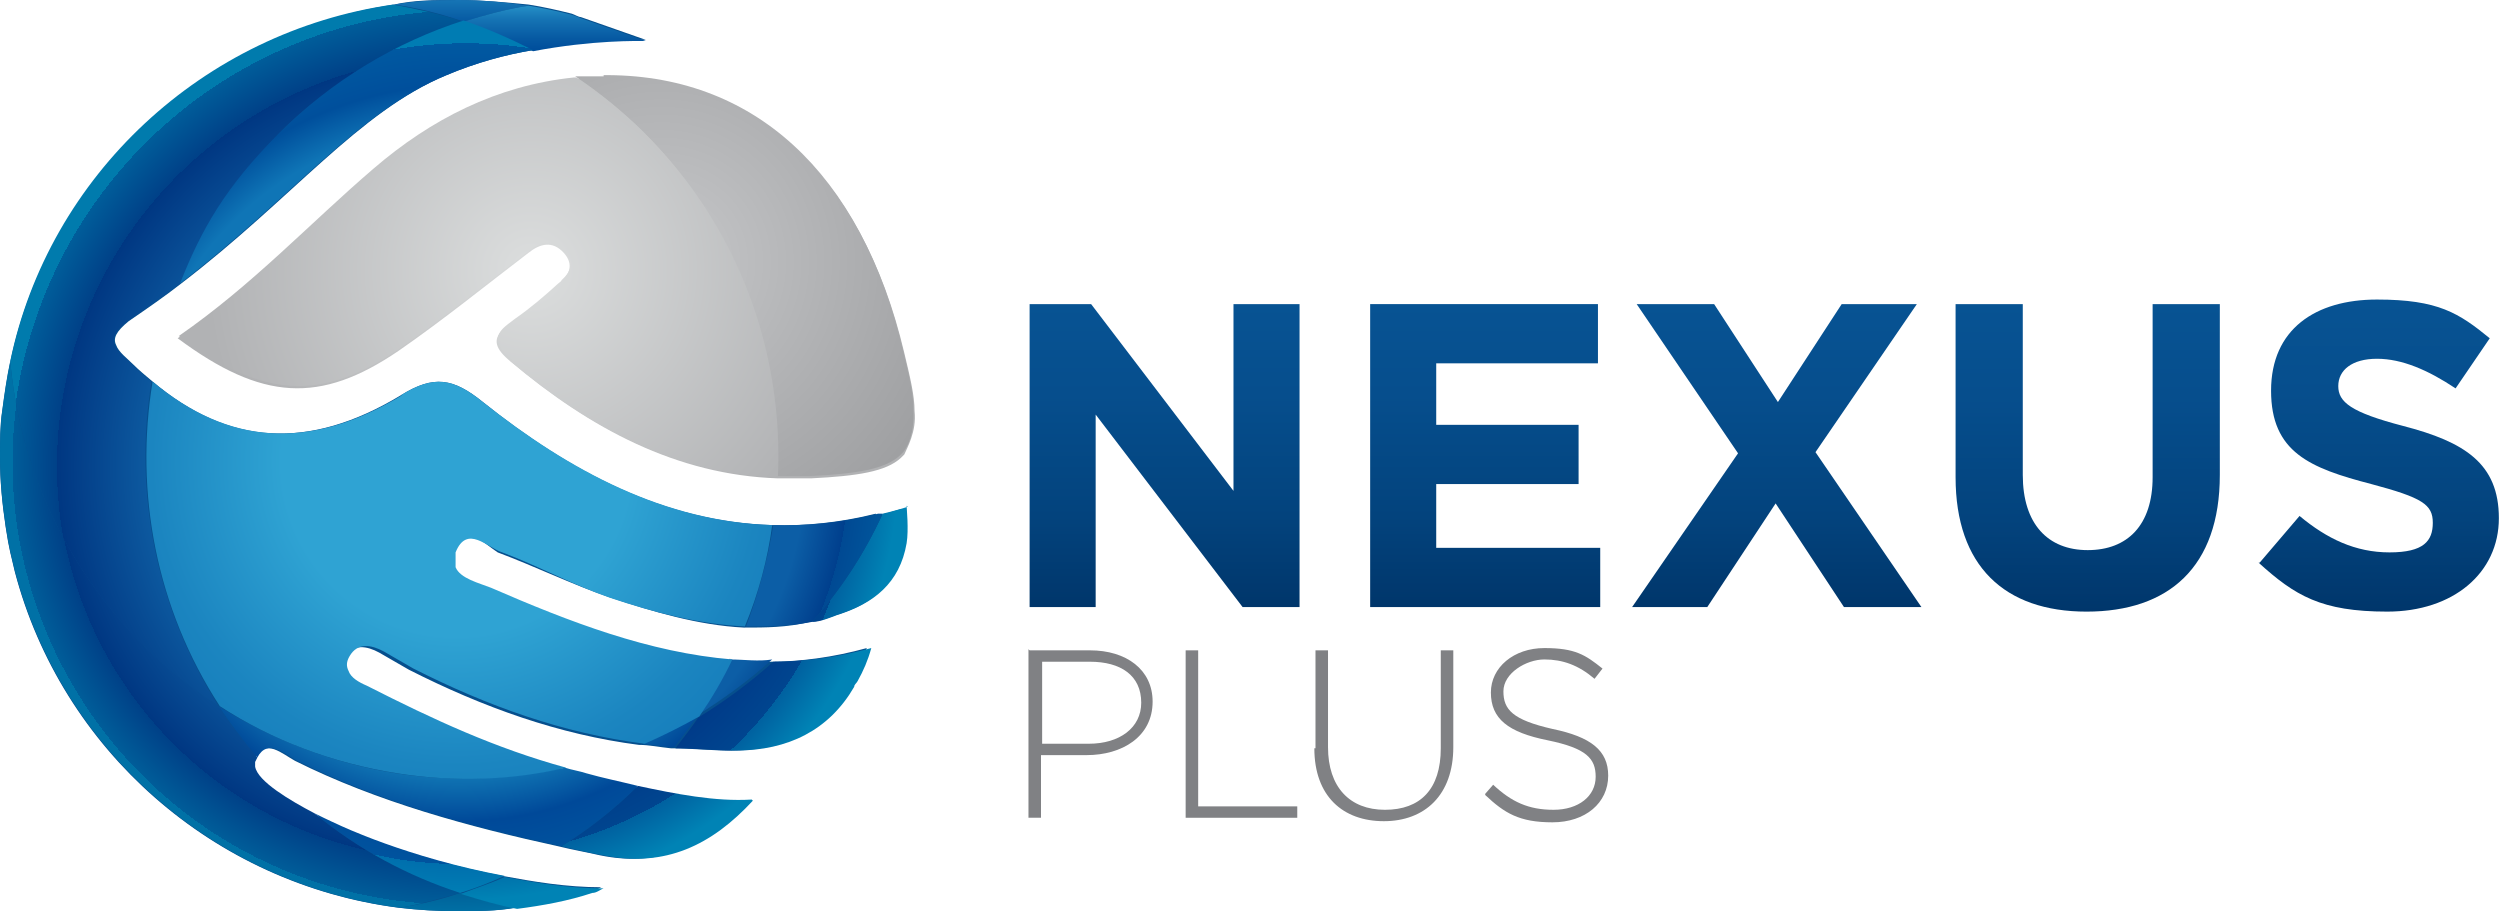 <?xml version="1.0" encoding="UTF-8"?>
<svg id="Layer_1" xmlns="http://www.w3.org/2000/svg" xmlns:xlink="http://www.w3.org/1999/xlink" version="1.1" viewBox="0 0 219.5 80">
  <!-- Generator: Adobe Illustrator 29.1.0, SVG Export Plug-In . SVG Version: 2.1.0 Build 142)  -->
  <defs>
    <style>
      .st0 {
        fill: url(#linear-gradient2);
      }

      .st1 {
        fill: url(#linear-gradient1);
      }

      .st2 {
        fill: url(#linear-gradient3);
      }

      .st3 {
        fill: url(#linear-gradient6);
      }

      .st4 {
        fill: url(#linear-gradient5);
      }

      .st5 {
        fill: url(#linear-gradient4);
      }

      .st6 {
        fill: url(#radial-gradient10);
      }

      .st7 {
        fill: #064f8d;
      }

      .st8 {
        fill: url(#radial-gradient);
      }

      .st9 {
        fill: url(#linear-gradient);
      }

      .st10 {
        fill: #808184;
      }

      .st11 {
        fill: url(#radial-gradient1);
      }

      .st12 {
        fill: url(#radial-gradient6);
      }

      .st13 {
        fill: url(#radial-gradient9);
      }

      .st14 {
        fill: url(#radial-gradient8);
      }

      .st15 {
        fill: url(#radial-gradient3);
      }

      .st16 {
        fill: url(#radial-gradient2);
      }

      .st17 {
        fill: url(#radial-gradient5);
      }

      .st18 {
        fill: url(#radial-gradient4);
      }

      .st19 {
        fill: url(#radial-gradient7);
      }
    </style>
    <radialGradient id="radial-gradient" cx="47.9" cy="57.6" fx="47.9" fy="57.6" r="26" gradientTransform="translate(0 82) scale(1 -1)" gradientUnits="userSpaceOnUse">
      <stop offset="0" stop-color="#dcdede"/>
      <stop offset="1" stop-color="#b1b2b4"/>
    </radialGradient>
    <linearGradient id="linear-gradient" x1="102.3" y1="739.3" x2="102.3" y2="712.7" gradientTransform="translate(0 -686)" gradientUnits="userSpaceOnUse">
      <stop offset="0" stop-color="#00366b"/>
      <stop offset=".3" stop-color="#03437d"/>
      <stop offset=".7" stop-color="#064e8d"/>
      <stop offset="1" stop-color="#075393"/>
    </linearGradient>
    <linearGradient id="linear-gradient1" x1="130.3" y1="739.3" x2="130.3" y2="712.7" gradientTransform="translate(0 -686)" gradientUnits="userSpaceOnUse">
      <stop offset="0" stop-color="#00366b"/>
      <stop offset=".3" stop-color="#03437d"/>
      <stop offset=".7" stop-color="#064e8d"/>
      <stop offset="1" stop-color="#075393"/>
    </linearGradient>
    <linearGradient id="linear-gradient2" x1="156" y1="739.3" x2="156" y2="712.7" gradientTransform="translate(0 -686)" gradientUnits="userSpaceOnUse">
      <stop offset="0" stop-color="#00366b"/>
      <stop offset=".3" stop-color="#03437d"/>
      <stop offset=".7" stop-color="#064e8d"/>
      <stop offset="1" stop-color="#075393"/>
    </linearGradient>
    <linearGradient id="linear-gradient3" x1="183.3" y1="739.7" x2="183.3" y2="712.7" gradientTransform="translate(0 -686)" gradientUnits="userSpaceOnUse">
      <stop offset="0" stop-color="#00366b"/>
      <stop offset=".3" stop-color="#03437d"/>
      <stop offset=".7" stop-color="#064e8d"/>
      <stop offset="1" stop-color="#075393"/>
    </linearGradient>
    <linearGradient id="linear-gradient4" x1="208.8" y1="739.7" x2="208.8" y2="712.3" gradientTransform="translate(0 -686)" gradientUnits="userSpaceOnUse">
      <stop offset="0" stop-color="#00366b"/>
      <stop offset=".3" stop-color="#03437d"/>
      <stop offset=".7" stop-color="#064e8d"/>
      <stop offset="1" stop-color="#075393"/>
    </linearGradient>
    <radialGradient id="radial-gradient1" cx="39.8" cy="726" fx="39.8" fy="726" r="39.9" gradientTransform="translate(0 -685.9)" gradientUnits="userSpaceOnUse">
      <stop offset="0" stop-color="#1b75bb"/>
      <stop offset=".3" stop-color="#1a72b8"/>
      <stop offset=".4" stop-color="#166aaf"/>
      <stop offset=".6" stop-color="#115ca0"/>
      <stop offset=".7" stop-color="#0a498b"/>
      <stop offset=".8" stop-color="#003070"/>
      <stop offset=".8" stop-color="#002e6e"/>
      <stop offset="1" stop-color="#006fa4"/>
    </radialGradient>
    <radialGradient id="radial-gradient2" cx="40.6" cy="41.3" fx="40.6" fy="41.3" r="38.3" gradientTransform="translate(0 82) scale(1 -1)" gradientUnits="userSpaceOnUse">
      <stop offset=".7" stop-color="#004291"/>
      <stop offset=".8" stop-color="#003b89"/>
      <stop offset=".9" stop-color="#00458f"/>
      <stop offset=".9" stop-color="#0061a0"/>
      <stop offset="1" stop-color="#0083b5"/>
    </radialGradient>
    <linearGradient id="linear-gradient5" x1="40.5" y1="80.1" x2="40.5" y2="86.4" gradientTransform="translate(0 82) scale(1 -1)" gradientUnits="userSpaceOnUse">
      <stop offset="0" stop-color="#004f9c"/>
      <stop offset="0" stop-color="#0659a2"/>
      <stop offset=".3" stop-color="#1675b5"/>
      <stop offset=".6" stop-color="#2fa1d2"/>
    </linearGradient>
    <linearGradient id="linear-gradient6" x1="48.7" y1="77.7" x2="48.7" y2="82.2" gradientTransform="translate(0 82) scale(1 -1)" gradientUnits="userSpaceOnUse">
      <stop offset="0" stop-color="#004f9c"/>
      <stop offset=".2" stop-color="#0659a2"/>
      <stop offset=".6" stop-color="#1675b5"/>
      <stop offset="1" stop-color="#2fa1d2"/>
    </linearGradient>
    <radialGradient id="radial-gradient3" cx="40" cy="41.2" fx="40" fy="41.2" r="38.4" gradientTransform="translate(0 82) scale(1 -1)" gradientUnits="userSpaceOnUse">
      <stop offset=".8" stop-color="#0c5ea6"/>
      <stop offset=".9" stop-color="#003f8d"/>
      <stop offset=".9" stop-color="#004993"/>
      <stop offset="1" stop-color="#00599e"/>
    </radialGradient>
    <radialGradient id="radial-gradient4" cx="58.1" cy="59" fx="58.1" fy="59" r="29.4" gradientTransform="translate(0 82) scale(1 -1)" gradientUnits="userSpaceOnUse">
      <stop offset=".2" stop-color="#bebfc1"/>
      <stop offset="1" stop-color="#9b9c9e"/>
    </radialGradient>
    <radialGradient id="radial-gradient5" cx="39.9" cy="41.4" fx="39.9" fy="41.4" r="38.8" gradientTransform="translate(0 82) scale(1 -1)" gradientUnits="userSpaceOnUse">
      <stop offset=".7" stop-color="#0d5aa0"/>
      <stop offset=".9" stop-color="#003782"/>
      <stop offset=".9" stop-color="#004188"/>
      <stop offset="1" stop-color="#005d99"/>
      <stop offset="1" stop-color="#0071a6"/>
    </radialGradient>
    <radialGradient id="radial-gradient6" cx="40.3" cy="39.8" fx="40.3" fy="39.8" r="37.4" gradientTransform="translate(0 82) scale(1 -1)" gradientUnits="userSpaceOnUse">
      <stop offset=".7" stop-color="#0f72b2"/>
      <stop offset=".8" stop-color="#004999"/>
      <stop offset=".9" stop-color="#00539e"/>
      <stop offset=".9" stop-color="#006fad"/>
      <stop offset="1" stop-color="#0084b8"/>
    </radialGradient>
    <radialGradient id="radial-gradient7" cx="41" cy="41.1" fx="41" fy="41.1" r="40" gradientTransform="translate(0 82) scale(1 -1)" gradientUnits="userSpaceOnUse">
      <stop offset=".7" stop-color="#0d5aa0"/>
      <stop offset=".9" stop-color="#003782"/>
      <stop offset=".9" stop-color="#004188"/>
      <stop offset="1" stop-color="#005d9a"/>
      <stop offset="1" stop-color="#007bad"/>
    </radialGradient>
    <radialGradient id="radial-gradient8" cx="40.1" cy="41.5" fx="40.1" fy="41.5" r="38.3" gradientTransform="translate(0 82) scale(1 -1)" gradientUnits="userSpaceOnUse">
      <stop offset=".4" stop-color="#2fa3d3"/>
      <stop offset=".7" stop-color="#1b85c0"/>
      <stop offset=".9" stop-color="#137ab9"/>
      <stop offset="1" stop-color="#0e72b4"/>
    </radialGradient>
    <radialGradient id="radial-gradient9" cx="40.9" cy="42" fx="40.9" fy="42" r="36.2" gradientTransform="translate(0 82) scale(1 -1)" gradientUnits="userSpaceOnUse">
      <stop offset=".8" stop-color="#0f75b6"/>
      <stop offset=".9" stop-color="#004f9c"/>
      <stop offset="1" stop-color="#0059a1"/>
      <stop offset="1" stop-color="#0075af"/>
      <stop offset="1" stop-color="#007cb3"/>
    </radialGradient>
    <radialGradient id="radial-gradient10" cx="46.6" cy="58.3" fx="46.6" fy="58.3" r="28.5" gradientTransform="translate(0 82) scale(1 -1)" gradientUnits="userSpaceOnUse">
      <stop offset="0" stop-color="#dcdede"/>
      <stop offset="1" stop-color="#b1b2b4"/>
    </radialGradient>
  </defs>
  <g>
    <path class="st7" d="M77.2,45.1h-.3c-3.2.8-6.3,1.1-9.2,1-9.4-.3-17.7-4.7-25.3-10.8-2.6-2.1-4.3-2.4-7.2-.6-8.1,4.9-15.2,4.4-21.8-1.2-.6-.5-1.2-1-1.7-1.5s-1.3-1.1-1.5-1.7c-.3-.6,0-1.2,1.1-2.1,1.6-1.1,3.2-2.2,4.6-3.3,9.8-7.5,15.6-15.1,23.3-18.3,2.6-1.1,5.2-1.8,7.6-2.2,5.2-1,9.3-.9,9.9-.9l-5.7-2c-.2,0-.5-.2-.8-.3-1.2-.3-2.5-.6-3.8-.8C44.4.2,42.3,0,40.2,0s-3.8,0-5.6.4C17.8,3,4.3,15.6.9,31.8c-.3,1.4-.5,2.8-.7,4.3C0,37.4,0,38.8,0,40.2,0,42.3.2,44.3.5,46.3c.3,2,.5,2.6.8,3.9,4.1,15.6,17.4,27.4,33.7,29.5,1.7.2,3.4.3,5.1.3s3.4,0,5.1-.3c2.3-.3,4.5-.7,6.6-1.4.4,0,.7-.3,1-.4-3.1,0-6-.5-8.7-1-8.6-1.6-14.6-4.5-14.6-4.5h0s-.9-.4-2.1-1c-2.1-1.1-5-2.8-5.2-4.1v-.4c0,0,0-.2.2-.4.9-1.7,2.4-.3,3.5.3,7.2,3.6,15.3,5.8,23.1,7.5,1.2.3,2.4.5,3.7.8,5.4,1.1,9.4-.9,13.1-4.8-3.1.2-6.7-.5-10-1.2-1.6-.4-3.1-.7-4.5-1.1-.6-.2-1.3-.3-1.9-.5-6.2-1.7-11.6-4.2-17.5-7.2-.7-.3-1.4-.7-1.6-1.3-.2-.4-.2-.8,0-1.3.7-1.2,1.9-1,3-.4.9.5,1.7,1,2.6,1.5,6.5,3.3,13.2,5.7,20.2,6.6.9,0,1.8.2,2.8.3,1.8,0,3.5.2,5.3.2,4.6,0,8.2-1.8,10.4-5.6,0-.2.2-.3.3-.5.5-.9.9-1.8,1.2-2.9-2.9.8-5.8,1.2-8.6,1.2s-2.5,0-3.7,0c-7.3-.6-14.3-3.3-21.1-6.3-1-.4-2.7-.8-3.1-1.8,0-.3,0-1.2.2-1.7,1-2.5,2.8-.5,3.9.2,3.2,1.2,6.5,2.8,9.7,3.9,3.9,1.3,7.9,2.5,11.9,2.7,1.9,0,3.8,0,5.8-.5.7,0,1.5-.3,2.3-.6,3.2-1,5.1-2.5,5.7-6,.2-1.2,0-3.1,0-3.3,0,0-1.3.4-2.2.6v-.2Z"/>
    <path class="st8" d="M50.5,7h-.2c-6.8.7-12.6,3.7-17.6,8-5.6,4.8-10.6,10.2-17.1,14.7,7.4,5.5,12.5,5.8,19.4,1.1,3.9-2.7,7.6-5.7,11.4-8.6,1-.8,2.1-1.1,3.1,0,.9,1,.5,1.9-.3,2.6,0,0-.2.2-.3.3-1.2,1.1-2.5,2.2-3.8,3.1-.4.3-.8.6-1,.8-.8.8-.7,1.6.8,2.8,6.9,5.8,14.5,9.9,23.4,10.2h2.9c4.1-.2,6.6-.6,7.9-1.8,0,0,.2-.2.3-.3.2-.5,1.1-2,.9-3.8,0-1.4-.4-3-.9-5.1h0c-3.7-15.7-13.2-24.3-26.4-24.1-.8,0-1.6,0-2.5,0h0Z"/>
  </g>
  <path class="st10" d="M90.4,57.1h5.3c3.2,0,5.5,1.7,5.5,4.5h0c0,3.1-2.7,4.7-5.8,4.7h-4v5.5h-1.1v-14.8h0ZM95.6,65.3c2.7,0,4.6-1.4,4.6-3.6h0c0-2.4-1.8-3.6-4.5-3.6h-4.2v7.2h4.1Z"/>
  <path class="st10" d="M104.1,57.1h1.1v13.7h8.7v1h-9.8v-14.8h0Z"/>
  <path class="st10" d="M115.5,65.7v-8.6h1.1v8.5c0,3.5,1.9,5.5,5,5.5s4.9-1.8,4.9-5.4v-8.6h1.1v8.5c0,4.2-2.5,6.5-6.1,6.5s-6.1-2.2-6.1-6.4h0Z"/>
  <path class="st10" d="M130.4,69.7l.7-.8c1.6,1.5,3.1,2.2,5.3,2.2s3.7-1.2,3.7-2.9h0c0-1.6-.8-2.5-4.2-3.2-3.5-.7-5-1.9-5-4.2h0c0-2.2,2-3.9,4.7-3.9s3.6.6,5.1,1.8l-.7.9c-1.4-1.2-2.8-1.7-4.4-1.7s-3.6,1.2-3.6,2.8h0c0,1.6.8,2.5,4.3,3.3,3.4.7,4.9,1.9,4.9,4.1h0c0,2.4-2,4.1-4.9,4.1s-4.2-.8-5.9-2.4h0Z"/>
  <path class="st9" d="M90.4,26.7h5.4l12.5,16.4v-16.4h5.8v26.6h-5l-12.9-16.9v16.9h-5.8v-26.6Z"/>
  <path class="st1" d="M120.2,26.7h20.1v5.2h-14.2v5.4h12.5v5.2h-12.5v5.6h14.4v5.2h-20.2v-26.6h-.1Z"/>
  <path class="st0" d="M152.6,39.8l-8.9-13.1h6.8l5.6,8.6,5.6-8.6h6.6l-8.9,13,9.3,13.6h-6.8l-6-9.1-6,9.1h-6.6l9.3-13.5h0Z"/>
  <path class="st2" d="M171.7,41.9v-15.2h5.9v15c0,4.3,2.2,6.6,5.7,6.6s5.7-2.2,5.7-6.4v-15.2h5.9v15c0,8.1-4.5,12-11.7,12s-11.5-4-11.5-11.8h0Z"/>
  <path class="st5" d="M198.4,49.4l3.5-4.1c2.4,2,4.9,3.2,7.9,3.2s3.8-1,3.8-2.6-.9-2.2-5.4-3.4c-5.4-1.4-8.8-2.8-8.8-8.2s3.9-8,9.3-8,7.2,1.2,9.9,3.4l-3,4.4c-2.4-1.6-4.7-2.6-6.9-2.6s-3.4,1-3.4,2.4,1.1,2.3,5.7,3.5c5.4,1.4,8.4,3.3,8.4,8.1s-4,8.2-9.8,8.2-8.1-1.4-11.3-4.3h.1Z"/>
  <path class="st11" d="M35.1,79.7c1.7.2,3.4.3,5.1.3s3.4,0,5.1-.3c-1.7-.3-3.3-.8-4.9-1.3-1.7.6-3.5,1-5.3,1.3Z"/>
  <path class="st16" d="M66.1,70.3c-3.6,3.9-7.7,5.9-13.1,4.8-1.2-.2-2.4-.5-3.7-.8,2.4-1.5,4.6-3.2,6.7-5.3,3.3.7,6.8,1.4,10,1.2h0ZM61.3,63c-.6.9-1.3,1.8-2,2.7,1.8,0,3.5.2,5.3.2,4.6,0,8.2-1.8,10.4-5.6,0-.2.2-.3.3-.5.5-.9.9-1.8,1.2-2.9-2.9.8-5.8,1.2-8.6,1.2-2,1.8-4.3,3.5-6.6,4.9ZM40.5,78.5c1.6.5,3.3,1,4.9,1.3,2.3-.3,4.5-.7,6.6-1.4.4,0,.7-.3,1-.4-3.1,0-6-.5-8.7-1-1.3.6-2.6,1-3.9,1.5h.1ZM79.7,44.5s-1.3.4-2.2.6c-1.6,3.5-3.7,6.7-6.2,9.5.7,0,1.4-.3,2.2-.6,3.2-1,5.5-2.8,6.1-6.3.2-1.2,0-3.1,0-3.3h0Z"/>
  <path class="st4" d="M46.4.5c-2-.3-4.1-.5-6.2-.5s-3.8.1-5.6.4c2.1.3,4.1.8,6.1,1.5,1.9-.6,3.8-1.1,5.7-1.4Z"/>
  <path class="st3" d="M50.2,1.3c-1.2-.3-2.5-.6-3.8-.8-1.9.3-3.8.8-5.7,1.4,2.1.7,4.1,1.5,6.1,2.6,5.2-1,9.3-.9,9.9-.9l-5.7-2c-.2-.1-.5-.2-.8-.3Z"/>
  <path class="st15" d="M64.1,57.9c1.2,0,2.5.2,3.7,0-2,1.8-4.3,3.5-6.6,4.9,1.1-1.6,2.1-3.3,2.9-5ZM77.1,45.1c-3.2.8-6.3,1.1-9.2,1-.5,3-1.3,6-2.4,8.9,1.9,0,3.8,0,5.8-.4,2.5-2.8,4.6-6,6.2-9.5h-.4Z"/>
  <path class="st18" d="M53,6.7c-.8,0-1.6,0-2.5,0,2.1,1.4,4,3,5.9,4.8,8.3,8.3,12.3,19.4,11.8,30.3h2.9c4.1-.2,6.6-.6,7.9-1.8,0,0,.2-.2.3-.3.4-.5,1-1.6.9-3.8,0-1.4-.4-3-.9-5.1h0c-3.7-15.7-13.2-24.4-26.5-24.2h.2Z"/>
  <path class="st17" d="M27.6,71.4c-2.1-1.1-5-2.8-5.2-4.1v-.4c0,0,.1-.2.2-.4-1.2-1.4-2.4-2.9-3.4-4.5C8.9,55.3,2,44.2.9,31.7c-.3,1.4-.5,2.8-.7,4.3-.2,1.3-.2,2.7-.2,4.1,0,2.1.2,4.1.5,6.1.3,2,.5,2.6.8,3.9,4.1,15.6,17.4,27.5,33.8,29.6,1.8-.3,3.5-.8,5.3-1.3-4.6-1.5-8.9-3.8-12.8-7Z"/>
  <path class="st12" d="M61.2,62.9c-.6.9-1.3,1.8-2,2.7-.9,0-1.8-.2-2.8-.3,1.6-.7,3.2-1.5,4.8-2.4ZM49.6,67.4c-4.7,1-9.7,1.3-14.8.5-5.7-.9-11-3-15.6-5.9,1,1.5,2.1,3,3.4,4.5.9-1.7,2.4-.3,3.5.3,7.2,3.6,15.3,5.8,23.2,7.5,2.4-1.5,4.6-3.2,6.7-5.3-1.6-.4-3.1-.7-4.5-1.1-.6-.2-1.3-.3-1.9-.5ZM29.7,72.4s-.9-.4-2.1-1c3.9,3.2,8.2,5.5,12.8,7,1.3-.4,2.6-.9,3.9-1.5-8.6-1.6-14.6-4.5-14.6-4.5h0Z"/>
  <path class="st19" d="M13.3,33.5c-.6-.5-1.2-1-1.7-1.5s-1.3-1.1-1.5-1.7c-.3-.6,0-1.2,1.1-2.1,1.6-1.1,3.2-2.2,4.6-3.3,2-4.8,4.9-9.3,8.7-13.2S34.7,3.8,40.6,1.9c-2-.7-4-1.1-6.1-1.5C17.8,2.8,4.3,15.4.9,31.7c1.1,12.5,8,23.7,18.3,30.3-5.5-8.6-7.5-18.8-5.9-28.5Z"/>
  <path class="st14" d="M35.3,34.7c-8.1,4.9-15.2,4.4-21.9-1.2-1.6,9.7.3,19.9,5.9,28.5,4.6,3,9.9,5,15.6,5.9,5.1.8,10.1.6,14.8-.5-6.2-1.7-11.6-4.2-17.5-7.2-.7-.3-1.4-.7-1.6-1.3-.2-.4-.2-.8.1-1.3.7-1.2,1.9-1,3-.4.9.5,1.7,1,2.6,1.5,6.5,3.3,13.2,5.7,20.3,6.6,1.6-.7,3.2-1.5,4.8-2.4,1.1-1.6,2.1-3.3,2.9-5-7.3-.6-14.3-3.3-21.2-6.3-1-.4-2.7-.8-3.1-1.8,0-.3,0-.8,0-1.3,1-2.5,2.8-.4,4.1,0,3.2,1.2,6.3,2.9,9.5,4,3.9,1.3,7.8,2.3,11.8,2.5,1.2-2.9,2-5.9,2.4-8.9-9.4-.3-17.7-4.7-25.4-10.8-2.6-2.1-4.3-2.4-7.2-.6h.1Z"/>
  <path class="st13" d="M15.8,24.9c9.8-7.5,15.6-15.1,23.4-18.3,2.6-1.1,5.2-1.8,7.6-2.2-2-1-4-1.9-6.1-2.6-5.9,1.9-11.5,5.2-16.2,9.9-4.7,4.7-6.8,8.4-8.7,13.2Z"/>
  <path class="st6" d="M44.8,31.7c6.9,5.8,14.5,9.9,23.5,10.2.5-10.9-3.4-22-11.8-30.3-1.8-1.8-3.8-3.4-5.9-4.8h-.2c-6.8.7-12.6,3.7-17.6,8-5.6,4.8-10.6,10.2-17.1,14.7,7.4,5.5,12.5,5.8,19.4,1.1,3.9-2.7,7.6-5.7,11.4-8.6,1-.8,2.1-1.1,3.1,0,.9,1,.5,1.9-.3,2.6,0,.1-.2.2-.3.3-1.2,1.1-2.5,2.2-3.8,3.1-.4.3-.8.6-1,.8-.8.8-.7,1.6.8,2.8h-.2Z"/>
</svg>